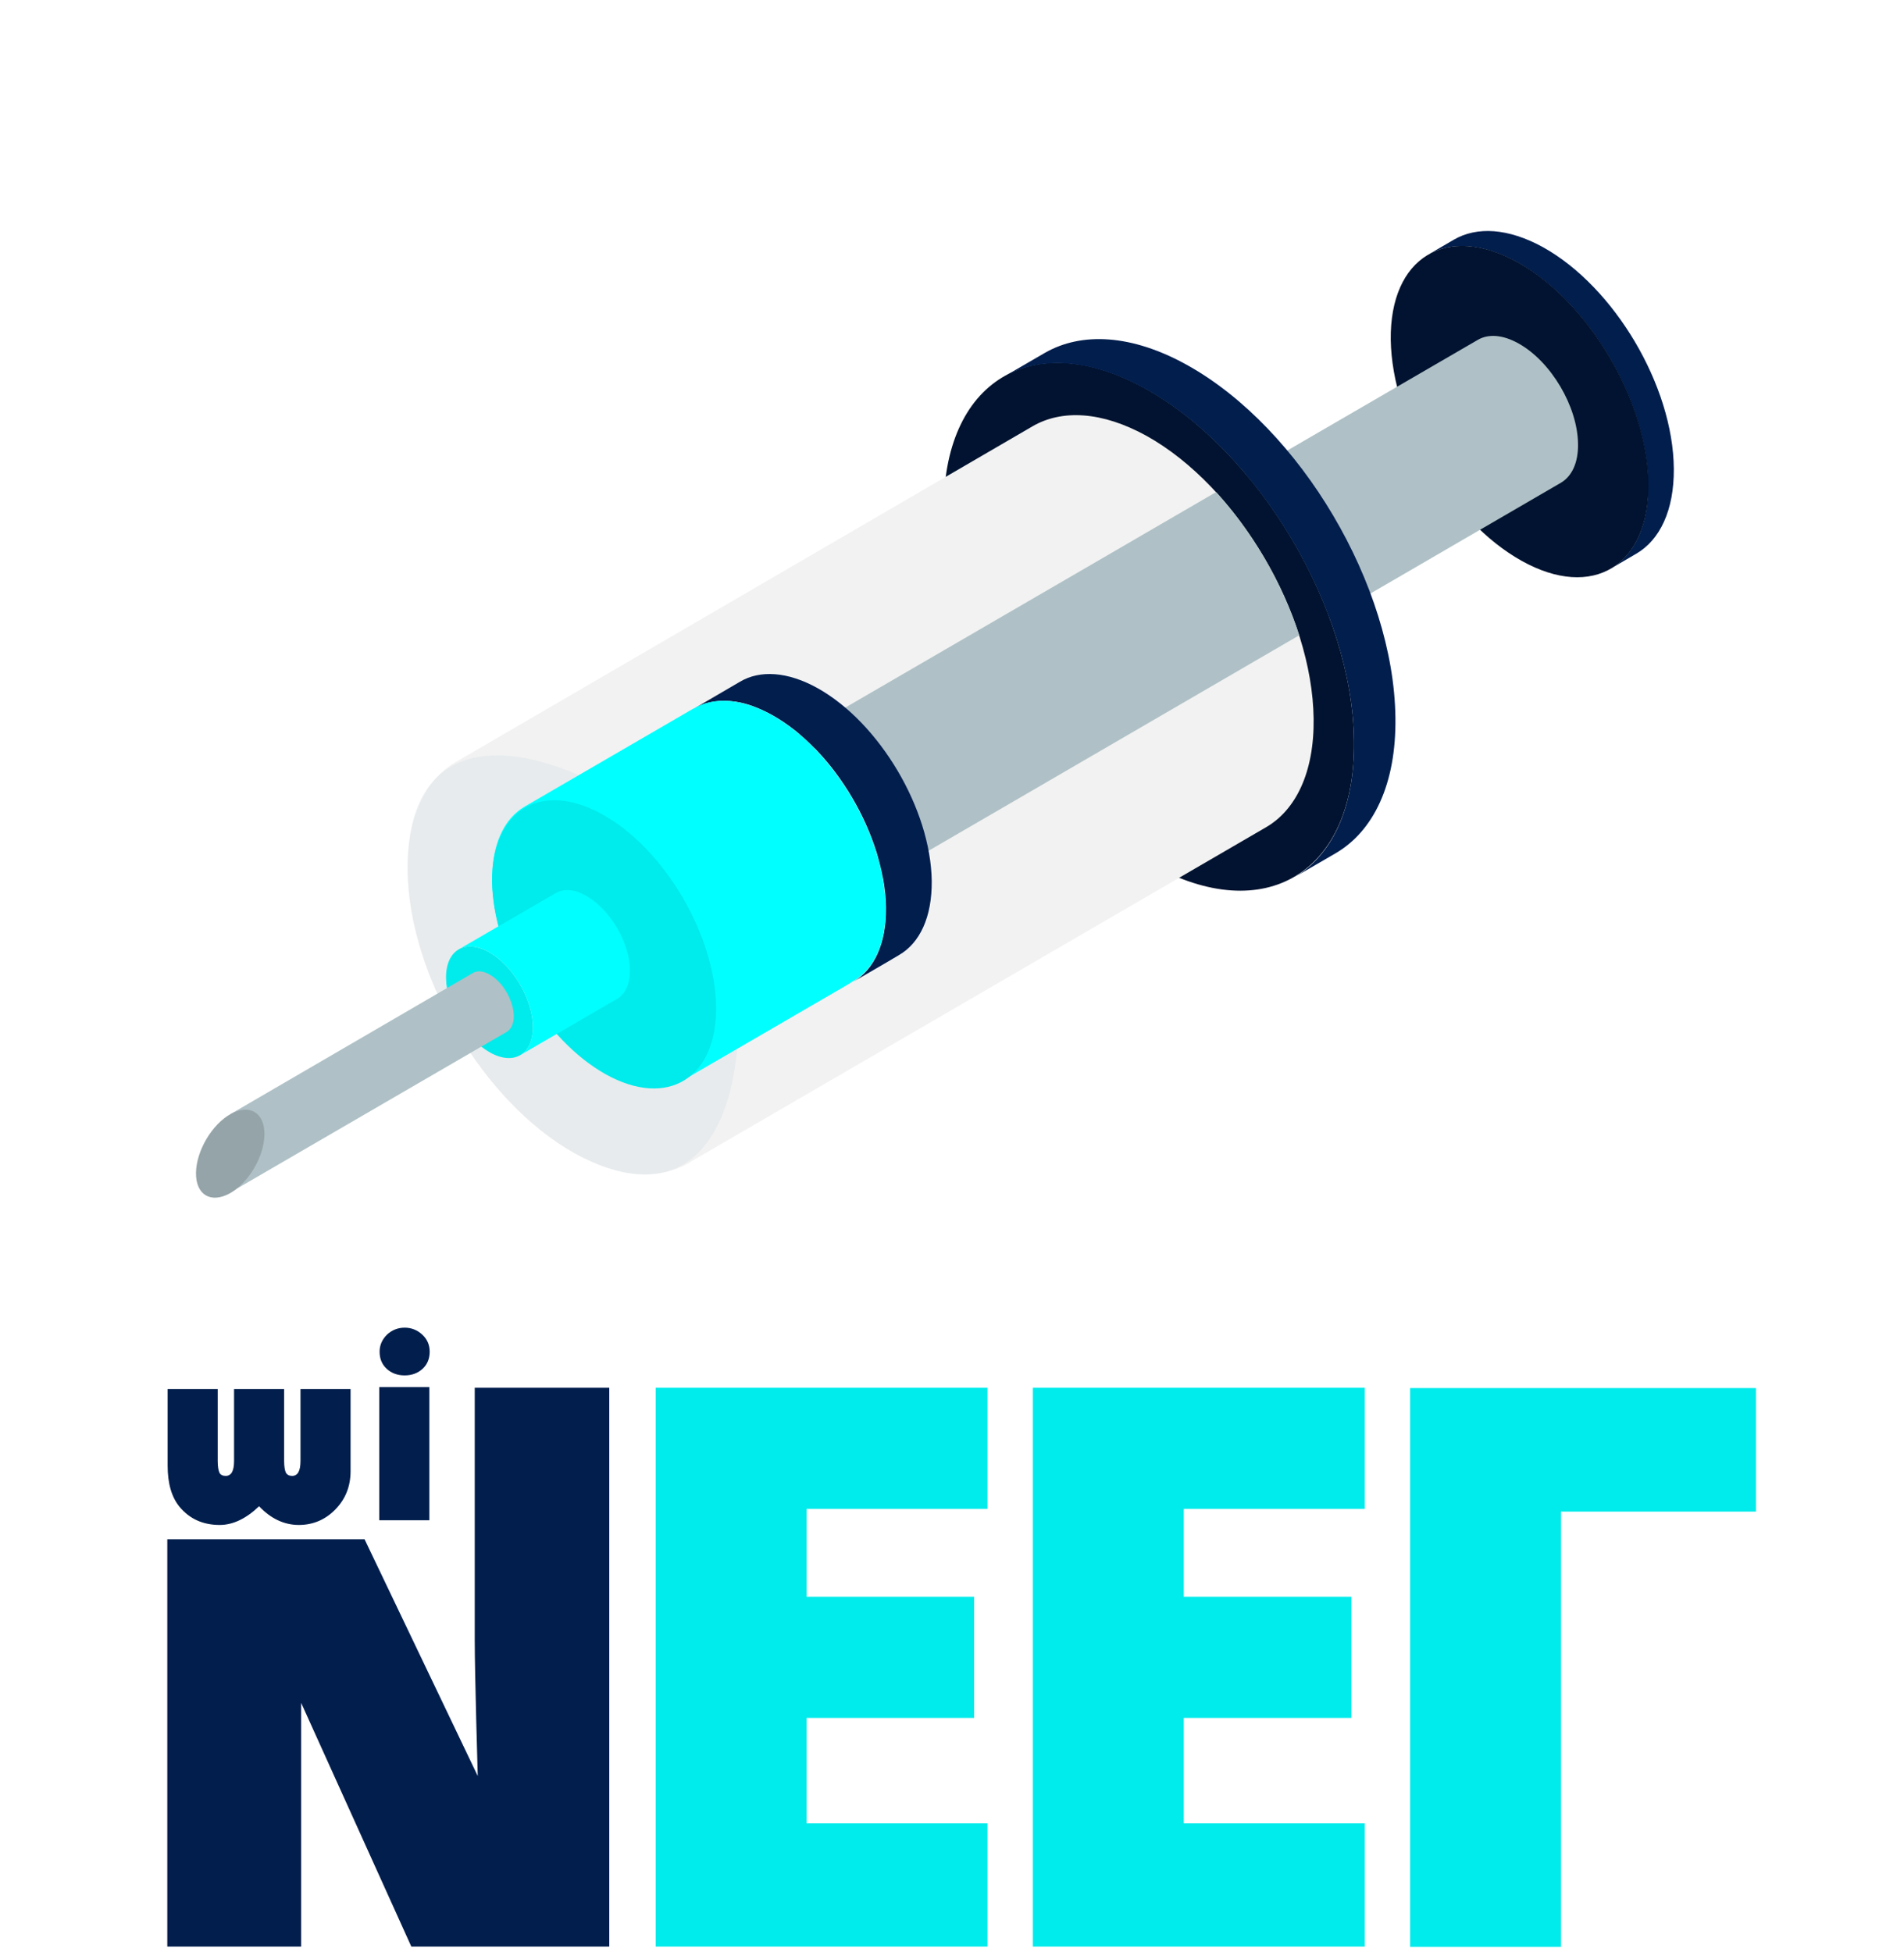 <svg width="239" height="245" viewBox="0 0 239 245" fill="none" xmlns="http://www.w3.org/2000/svg">
<path d="M21.042 174.364H27.327V183.373C27.327 184.086 27.411 184.547 27.537 184.84C27.663 185.133 27.956 185.259 28.333 185.259C29.045 185.259 29.381 184.63 29.381 183.373V174.364H35.666V183.373C35.666 184.086 35.75 184.547 35.876 184.84C36.043 185.133 36.295 185.259 36.672 185.259C37.384 185.259 37.719 184.63 37.719 183.373V174.364H44.005V184.672C44.005 186.558 43.376 188.15 42.119 189.449C40.862 190.748 39.312 191.419 37.51 191.419C35.666 191.419 33.99 190.623 32.523 189.072C30.889 190.623 29.255 191.419 27.579 191.419C25.484 191.419 23.808 190.664 22.55 189.156C21.545 187.941 21.042 186.223 21.042 183.96V174.364Z" fill="#021E4D"/>
<path d="M53.894 174.112V190.832H47.608V174.112H53.894ZM50.793 166.654C51.631 166.654 52.385 166.947 53.014 167.534C53.642 168.12 53.936 168.833 53.936 169.671C53.936 170.551 53.642 171.263 53.056 171.808C52.469 172.353 51.715 172.646 50.793 172.646C49.871 172.646 49.117 172.353 48.53 171.808C47.944 171.263 47.65 170.551 47.65 169.671C47.65 168.875 47.944 168.162 48.572 167.534C49.201 166.947 49.955 166.654 50.793 166.654Z" fill="#021E4D"/>
<path d="M76.479 244.341H51.631L37.803 213.752V244.341H21V193.22H45.764L59.969 222.929C59.969 222.929 59.592 210.191 59.592 205.917V174.196H76.479V244.341ZM51.631 244.341L37.803 213.752L51.631 244.341Z" fill="#021E4D"/>
<path d="M123.955 244.341H82.304V174.196H123.955V189.407H101.244V200.427H122.279V215.638H101.244V228.879H123.955V244.341Z" fill="#00EBEB"/>
<path d="M171.305 244.341H129.653V174.196H171.305V189.407H148.593V200.427H169.629V215.638H148.593V228.879H171.305V244.341Z" fill="#00EBEB"/>
<path d="M177.004 191.796V174.238H220.415V189.742H195.944V244.383H177.004V191.796Z" fill="#00EBEB"/>
<g filter="url(#filter0_d_892_867)">
<path d="M193.723 23.053C189.323 20.623 185.384 20.413 182.493 22.09L179.267 23.975C182.158 22.299 186.097 22.509 190.497 24.939C199.422 29.925 206.755 42.329 206.881 52.721C206.964 58 205.121 61.688 202.146 63.406L205.372 61.52C208.347 59.802 210.149 56.073 210.107 50.835C210.023 40.443 202.648 28.04 193.723 23.053Z" fill="#021E4D"/>
<path d="M206.923 52.678C207.048 63.028 199.925 67.386 191 62.4C182.074 57.413 174.742 45.01 174.574 34.66C174.448 24.31 181.572 19.952 190.539 24.938C199.422 29.883 206.797 42.328 206.923 52.678Z" fill="#011330"/>
<path d="M190.623 35.121C188.611 33.99 186.809 33.906 185.51 34.66C171.724 42.664 157.938 50.667 144.194 58.671C145.493 57.916 147.295 58 149.306 59.09C153.371 61.352 156.723 67.009 156.765 71.744C156.807 74.133 155.969 75.851 154.628 76.605C168.414 68.602 182.2 60.598 195.944 52.595C197.285 51.799 198.123 50.123 198.081 47.734C198.039 43.041 194.687 37.384 190.623 35.121Z" fill="#AFC1C6"/>
<path d="M143.858 40.82C129.653 32.9 118.255 39.814 118.465 56.324C118.674 72.791 130.365 92.611 144.57 100.531C158.775 108.451 170.173 101.537 169.963 85.027C169.796 68.559 158.105 48.781 143.858 40.82Z" fill="#011330"/>
<path d="M164.894 82.22C164.978 88.924 162.673 93.701 158.86 95.88L86.704 137.825C86.746 137.783 86.787 137.741 86.829 137.741C86.704 137.825 86.578 137.908 86.452 137.992C82.765 140.129 77.736 139.878 72.121 136.777C60.724 130.408 51.338 114.569 51.17 101.327C51.086 94.539 53.475 89.762 57.33 87.583C57.288 87.625 57.246 87.625 57.204 87.667L129.612 45.513C133.299 43.376 138.328 43.627 143.943 46.728C155.34 53.097 164.726 68.978 164.894 82.22Z" fill="#F2F2F2"/>
<path d="M87.458 137.28C87.248 137.447 87.039 137.573 86.829 137.699C87.039 137.573 87.248 137.447 87.458 137.28Z" fill="#DDE5E8"/>
<path d="M86.451 137.95C86.577 137.866 86.703 137.783 86.828 137.699C86.786 137.741 86.745 137.783 86.703 137.783C86.619 137.866 86.535 137.908 86.451 137.95Z" fill="#DDE5E8"/>
<path d="M163.092 71.744L149.473 79.663C135.687 87.667 121.901 95.712 108.073 103.716C109.414 102.919 110.252 101.243 110.21 98.855C110.169 94.12 106.816 88.463 102.752 86.2C100.74 85.069 98.939 84.985 97.64 85.739L139.04 61.687L152.658 53.768C157.267 58.838 160.997 65.249 163.092 71.744Z" fill="#AFC1C6"/>
<path d="M149.054 37.845C142.056 33.948 135.771 33.655 131.162 36.294C130.282 36.797 129.444 37.3 128.564 37.803C127.684 38.306 126.846 38.809 125.966 39.311C130.533 36.672 136.861 36.965 143.858 40.862C158.063 48.781 169.796 68.559 169.964 85.069C170.047 93.45 167.198 99.358 162.463 102.124L167.659 99.107C172.394 96.341 175.285 90.433 175.16 82.052C174.95 65.543 163.259 45.764 149.054 37.845Z" fill="#021E4D"/>
<path d="M102.668 78.406C98.855 76.269 95.377 76.102 92.905 77.568L87.164 80.92C88.631 80.082 90.391 79.789 92.36 80.082C93.785 80.292 95.335 80.879 96.927 81.758C104.721 86.074 111.091 96.927 111.216 105.936C111.258 110.504 109.708 113.73 107.11 115.239C109.037 114.107 110.965 113.018 112.85 111.886C115.448 110.378 116.999 107.151 116.957 102.584C116.831 93.575 110.42 82.764 102.668 78.406Z" fill="#021E4D"/>
<path opacity="0.2" d="M86.703 137.825C86.745 137.783 86.786 137.741 86.828 137.741C86.703 137.825 86.577 137.908 86.451 137.992C86.535 137.908 86.619 137.866 86.703 137.825ZM86.828 137.699C87.038 137.573 87.247 137.405 87.457 137.28C87.247 137.447 87.038 137.573 86.828 137.699Z" fill="#F2F2F2"/>
<path opacity="0.5" d="M71.534 88.84C59.005 83.896 51.002 88.044 51.17 101.285C51.337 114.527 60.723 130.366 72.121 136.735C83.519 143.104 90.935 137.95 92.486 124.29C94.12 109.666 85.739 94.455 71.534 88.84Z" fill="#DDE5E8"/>
<path d="M111.175 105.937C111.049 96.928 104.68 86.117 96.886 81.759C93.031 79.622 89.553 79.454 87.039 80.963L87.081 80.921C79.999 85.027 72.959 89.134 65.878 93.24C63.28 94.749 61.729 97.975 61.771 102.543C61.897 111.552 68.266 122.363 76.06 126.72C79.873 128.857 83.351 129.025 85.823 127.559C92.905 123.452 99.945 119.346 107.026 115.239C106.901 115.323 106.733 115.365 106.565 115.449C109.457 114.108 111.258 110.756 111.175 105.937Z" fill="#00FFFF"/>
<path d="M75.641 94.246C67.889 89.93 61.688 93.702 61.771 102.711C61.897 111.72 68.266 122.489 76.018 126.847C83.77 131.163 89.972 127.391 89.888 118.382C89.762 109.373 83.393 98.562 75.641 94.246Z" fill="#00EBEB"/>
<path d="M66.883 120.854C66.925 124.332 64.537 125.798 61.52 124.122C58.503 122.446 56.031 118.256 55.989 114.778C55.947 111.3 58.335 109.833 61.352 111.51C64.369 113.186 66.842 117.376 66.883 120.854Z" fill="#00EBEB"/>
<path d="M61.435 114.318C60.597 113.857 59.885 113.815 59.34 114.15L28.961 131.833L29.799 139.669C29.799 140.675 29.464 141.345 28.919 141.68L63.614 121.525C64.159 121.19 64.494 120.519 64.494 119.514C64.452 117.586 63.112 115.24 61.435 114.318Z" fill="#AFC1C6"/>
<path d="M24.603 139.208C24.561 141.973 26.447 143.105 28.835 141.806C31.224 140.465 33.151 137.196 33.193 134.431C33.235 131.665 31.35 130.534 28.961 131.833C26.615 133.132 24.645 136.442 24.603 139.208Z" fill="#95A4A8"/>
<path d="M73.546 104.428C72.079 103.59 70.739 103.548 69.775 104.093L57.581 111.175C58.545 110.63 59.886 110.672 61.352 111.51C64.369 113.186 66.842 117.376 66.883 120.854C66.883 122.614 66.297 123.871 65.291 124.458L77.485 117.376C78.49 116.79 79.077 115.533 79.077 113.773C79.035 110.295 76.563 106.104 73.546 104.428Z" fill="#00FFFF"/>
</g>
<defs>
<filter id="filter0_d_892_867" x="-4.182" y="0.211" width="243.073" height="178.911" filterUnits="userSpaceOnUse" color-interpolation-filters="sRGB">
<feFlood flood-opacity="0" result="BackgroundImageFix"/>
<feColorMatrix in="SourceAlpha" type="matrix" values="0 0 0 0 0 0 0 0 0 0 0 0 0 0 0 0 0 0 127 0" result="hardAlpha"/>
<feOffset dy="7.996"/>
<feGaussianBlur stdDeviation="14.392"/>
<feComposite in2="hardAlpha" operator="out"/>
<feColorMatrix type="matrix" values="0 0 0 0 0 0 0 0 0 0.2 0 0 0 0 0.6 0 0 0 0.15 0"/>
<feBlend mode="normal" in2="BackgroundImageFix" result="effect1_dropShadow_892_867"/>
<feBlend mode="normal" in="SourceGraphic" in2="effect1_dropShadow_892_867" result="shape"/>
</filter>
</defs>
</svg>
